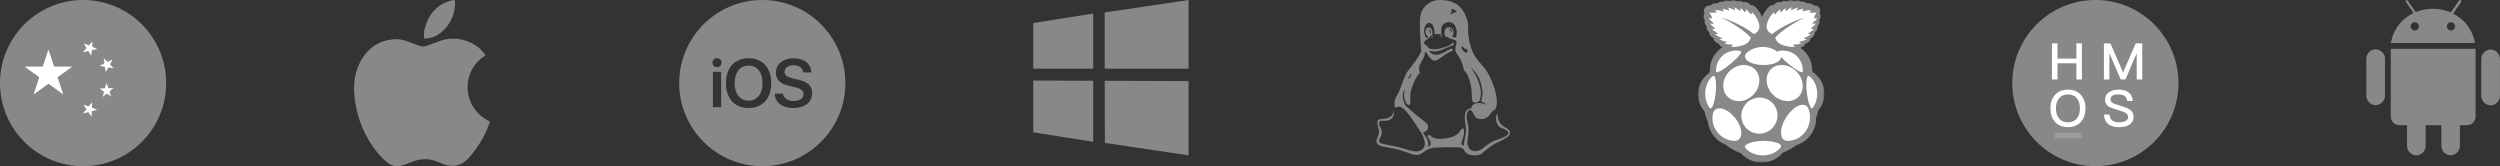 <?xml version="1.0" encoding="UTF-8"?>
<svg width="692px" height="46px" viewBox="0 0 692 46" version="1.1" xmlns="http://www.w3.org/2000/svg" xmlns:xlink="http://www.w3.org/1999/xlink">
    <rect x="0" y="0" width="692" height="46" fill="#333333" stroke="none"/>
    <title>图标</title>
    <defs>
        <polygon id="path-1" points="0 0 3.833 0 3.833 3.833 0 3.833"></polygon>
        <polygon id="path-3" points="0 0 35 0 35 45 0 45"></polygon>
    </defs>
    <g id="网站首页" stroke="none" stroke-width="1" fill="none" fill-rule="evenodd">
        <g id="装机优选网页版" transform="translate(-537, -386)">
            <g id="主图" transform="translate(530, 386)">
                <g id="图标" transform="translate(7, 0)">
                    <g id="编组-5" transform="translate(557, 0)">
                        <g id="国产操作系统" fill="#888888">
                            <circle id="椭圆形" cx="23" cy="23" r="23"></circle>
                        </g>
                        <g id="编组-6" transform="translate(10.56, 12.004)">
                            <line x1="1.94" y1="25.496" x2="7.94" y2="25.496" id="直线" stroke="#9C9C9C" stroke-width="1.5" stroke-linecap="square"></line>
                            <g id="H-M-O-S" fill="#FFFFFF" fill-rule="nonzero">
                                <polygon id="路径" points="0.42 0 0.42 9.996 1.946 9.996 1.946 5.516 7.182 5.516 7.182 9.996 8.708 9.996 8.708 0 7.182 0 7.182 4.214 1.946 4.214 1.946 0"></polygon>
                                <polygon id="路径" points="14.797 0 14.797 9.996 16.323 9.996 16.323 2.856 16.379 2.856 19.445 9.996 20.761 9.996 23.827 2.856 23.883 2.856 23.883 9.996 25.409 9.996 25.409 0 23.603 0 20.131 8.008 20.089 8.008 16.603 0"></polygon>
                                <path d="M4.844,12.804 C3.318,12.804 2.114,13.294 1.246,14.302 C0.406,15.254 0,16.486 0,18.012 C0,19.524 0.406,20.756 1.246,21.708 C2.114,22.688 3.318,23.192 4.844,23.192 C6.356,23.192 7.56,22.702 8.442,21.722 C9.282,20.77 9.702,19.538 9.702,18.012 C9.702,16.472 9.282,15.226 8.442,14.288 C7.56,13.294 6.356,12.804 4.844,12.804 Z M4.844,14.148 C5.908,14.148 6.734,14.484 7.308,15.184 C7.868,15.87 8.162,16.808 8.162,18.012 C8.162,19.202 7.868,20.14 7.308,20.812 C6.734,21.498 5.908,21.848 4.844,21.848 C3.78,21.848 2.954,21.484 2.366,20.784 C1.806,20.098 1.526,19.174 1.526,18.012 C1.526,16.836 1.806,15.912 2.366,15.226 C2.954,14.498 3.78,14.148 4.844,14.148 Z" id="形状"></path>
                                <path d="M18.871,12.804 C17.807,12.804 16.925,13.042 16.225,13.518 C15.483,14.022 15.119,14.708 15.119,15.59 C15.119,16.458 15.497,17.13 16.267,17.592 C16.575,17.76 17.331,18.026 18.563,18.418 C19.669,18.754 20.327,18.978 20.551,19.09 C21.181,19.412 21.503,19.846 21.503,20.406 C21.503,20.854 21.279,21.204 20.831,21.456 C20.383,21.708 19.781,21.848 19.025,21.848 C18.185,21.848 17.569,21.694 17.163,21.386 C16.715,21.05 16.435,20.476 16.323,19.692 L14.811,19.692 C14.895,20.952 15.343,21.876 16.169,22.464 C16.855,22.94 17.807,23.192 19.025,23.192 C20.285,23.192 21.265,22.94 21.965,22.436 C22.665,21.918 23.015,21.218 23.015,20.322 C23.015,19.398 22.581,18.684 21.727,18.166 C21.335,17.928 20.453,17.606 19.109,17.186 C18.171,16.906 17.597,16.696 17.373,16.57 C16.869,16.304 16.631,15.954 16.631,15.506 C16.631,15.002 16.841,14.638 17.275,14.414 C17.625,14.218 18.129,14.12 18.787,14.12 C19.543,14.12 20.103,14.26 20.495,14.554 C20.887,14.834 21.139,15.31 21.279,15.954 L22.791,15.954 C22.693,14.862 22.301,14.064 21.601,13.546 C20.943,13.042 20.033,12.804 18.871,12.804 Z" id="路径"></path>
                            </g>
                        </g>
                    </g>
                    <path d="M679.013,3.79 L681.26,0.517 C681.289,0.443 681.289,0.362 681.26,0.289 C681.236,0.212 681.192,0.143 681.132,0.09 C681.076,0.032 680.999,0 680.919,0 C680.839,0 680.762,0.032 680.705,0.09 L678.387,3.449 C675.292,2.117 671.793,2.082 668.672,3.349 L666.453,0.175 C666.357,0.036 666.168,-0.002 666.026,0.09 C665.959,0.136 665.913,0.207 665.899,0.288 C665.886,0.369 665.906,0.451 665.955,0.517 L668.089,3.619 C664.739,5.15 662.382,8.262 661.816,11.902 L685.058,11.902 C684.495,8.37 682.236,5.338 679.013,3.79 L679.013,3.79 Z M668.501,8.458 C668.072,8.477 667.668,8.258 667.449,7.889 C667.219,7.524 667.219,7.059 667.449,6.693 C667.667,6.325 668.074,6.111 668.501,6.138 C669.092,6.204 669.539,6.704 669.539,7.298 C669.539,7.893 669.092,8.393 668.501,8.458 L668.501,8.458 Z M678.529,8.458 C678.1,8.477 677.696,8.258 677.477,7.889 C677.254,7.523 677.252,7.063 677.473,6.695 C677.694,6.327 678.101,6.113 678.529,6.138 C679.12,6.204 679.567,6.704 679.567,7.298 C679.567,7.893 679.12,8.393 678.529,8.458 L678.529,8.458 Z M661.773,32.283 C661.773,33.588 662.83,34.646 664.134,34.646 L666.268,34.646 L666.268,40.025 C666.116,41.479 667.14,42.794 668.587,43 L669.099,43 C670.545,42.794 671.57,41.479 671.417,40.025 L671.417,34.646 L675.77,34.646 L675.77,40.025 C675.617,41.472 676.635,42.779 678.074,42.986 L678.6,42.986 C680.039,42.779 681.057,41.472 680.905,40.025 L680.905,34.66 L682.868,34.66 C684.174,34.652 685.229,33.59 685.229,32.283 L685.229,13.511 L661.773,13.511 L661.773,32.283 Z M657.847,13.653 L657.335,13.653 C655.959,13.816 654.941,15.014 655.003,16.4 L655.003,26.362 C654.947,27.733 655.947,28.919 657.307,29.095 L657.847,29.095 C659.292,28.896 660.318,27.586 660.166,26.135 L660.166,16.613 C660.318,15.162 659.292,13.852 657.847,13.653 Z M689.667,13.71 L689.14,13.71 C687.696,13.909 686.67,15.219 686.822,16.67 L686.822,26.192 C686.67,27.643 687.696,28.953 689.14,29.152 L689.652,29.152 C691.103,28.96 692.136,27.648 691.985,26.192 L691.985,16.67 C692.137,15.219 691.111,13.909 689.667,13.71 L689.667,13.71 Z" id="形状结合" fill="#888888"></path>
                    <g id="iOS系统" transform="translate(188, 0)" fill="#888888">
                        <path d="M23,0 C35.703,0 46,10.297 46,23 C46,35.703 35.703,46 23,46 C10.297,46 0,35.703 0,23 C0,10.297 10.297,0 23,0 Z M19.216,16.123 C15.352,16.123 12.938,18.779 12.938,23 C12.938,27.256 15.352,29.9 19.216,29.9 C23.058,29.9 25.484,27.256 25.484,23 C25.484,18.779 23.058,16.123 19.216,16.123 Z M31.683,16.123 C28.808,16.123 26.761,17.724 26.761,20.101 C26.761,21.991 27.922,23.174 30.36,23.742 L32.074,24.16 C33.741,24.542 34.419,25.099 34.419,26.062 C34.419,27.175 33.304,27.963 31.717,27.963 C30.096,27.963 28.877,27.163 28.75,25.934 L26.45,25.934 C26.542,28.392 28.543,29.9 31.579,29.9 C34.788,29.9 36.8,28.311 36.8,25.783 C36.8,23.8 35.65,22.675 32.982,22.061 L31.453,21.713 C29.831,21.318 29.164,20.797 29.164,19.915 C29.164,18.802 30.176,18.06 31.671,18.06 C33.178,18.06 34.212,18.814 34.328,20.054 L36.581,20.054 C36.524,17.712 34.603,16.123 31.683,16.123 Z M11.615,19.881 L9.328,19.881 L9.328,29.68 L11.615,29.68 L11.615,19.881 Z M19.216,18.153 C21.562,18.153 23.069,20.043 23.069,23 C23.069,25.98 21.562,27.871 19.216,27.871 C16.848,27.871 15.352,25.98 15.352,23 C15.352,20.043 16.848,18.153 19.216,18.153 Z M10.465,16.1 C9.759,16.1 9.2,16.657 9.2,17.352 C9.2,17.689 9.334,18.011 9.572,18.246 C9.81,18.482 10.132,18.611 10.465,18.605 C11.178,18.605 11.742,18.048 11.742,17.352 C11.742,16.657 11.178,16.1 10.465,16.1 Z" id="形状结合"></path>
                    </g>
                    <path d="M305.83,39.558 L305.779,22.348 L329,22.451 L329,43 L305.83,39.558 Z M305.779,3.442 L329,0 L329,19.008 L305.779,19.008 L305.779,3.443 L305.779,3.442 Z M286,22.296 L302.595,22.348 L302.595,39.25 L286,36.63 L286,22.296 Z M286,19.008 L286,6.37 L302.595,3.751 L302.595,19.008 L286,19.008 Z" id="形状" fill="#888888" fill-rule="nonzero"></path>
                    <path d="M134.386,15.294 C127.267,19.805 127.941,30.108 135.636,33.634 C135.383,34.309 135.147,34.996 134.87,35.666 C133.722,38.441 132.109,40.932 130.188,43.219 C129.119,44.491 127.87,45.529 126.168,45.825 C124.866,46.051 123.628,45.797 122.412,45.313 C121.418,44.917 120.424,44.474 119.387,44.243 C117.604,43.846 115.853,44.108 114.148,44.789 C113.077,45.217 111.98,45.609 110.862,45.882 C109.501,46.214 108.205,45.829 107.159,44.948 C106.145,44.094 105.185,43.139 104.356,42.102 C101.052,37.966 99.034,33.239 98.271,27.989 C97.751,24.409 97.885,20.863 99.512,17.559 C101.608,13.3 105.004,10.931 109.811,10.843 C111.093,10.82 112.292,11.264 113.478,11.712 C114.32,12.03 115.158,12.357 116.007,12.654 C116.749,12.914 117.503,12.915 118.247,12.641 C119.465,12.192 120.677,11.727 121.899,11.293 C126.193,9.765 131.402,11.262 134.063,14.835 C134.174,14.985 134.278,15.14 134.386,15.294 Z M117.427,10.698 C117.275,9.527 117.37,8.483 117.669,7.474 C118.845,3.506 121.307,1.04 125.05,0.111 C125.941,-0.11 125.959,-0.074 125.958,0.907 C125.954,5.287 122.966,9.518 119.18,10.467 C118.619,10.608 118.031,10.622 117.427,10.698 Z" id="形状结合" fill="#888888"></path>
                    <g id="国产操作系统">
                        <circle id="椭圆形" fill="#888888" cx="23" cy="23" r="23"></circle>
                        <g id="编组" transform="translate(6.9, 11.5)">
                            <path d="M10.518,14.567 C10.269,14.391 10.019,14.217 9.772,14.039 C8.779,13.324 7.787,12.608 6.794,11.892 C6.512,11.689 6.509,11.69 6.231,11.89 C5.081,12.718 3.931,13.545 2.78,14.371 C2.689,14.436 2.592,14.491 2.497,14.551 C2.483,14.542 2.468,14.533 2.454,14.524 C2.512,14.34 2.568,14.155 2.628,13.971 C2.992,12.864 3.356,11.758 3.72,10.652 C3.788,10.448 3.855,10.244 3.925,10.041 C3.966,9.922 3.931,9.839 3.828,9.765 C2.92,9.117 2.015,8.466 1.109,7.816 C0.79,7.587 0.47,7.36 0.152,7.131 C0.098,7.092 0.05,7.047 0,7.004 C0.003,6.988 0.007,6.973 0.01,6.957 C0.154,6.95 0.297,6.938 0.441,6.938 C1.848,6.937 3.254,6.937 4.661,6.937 C4.943,6.937 4.942,6.937 5.027,6.678 C5.485,5.287 5.943,3.896 6.402,2.505 C6.425,2.435 6.462,2.368 6.493,2.3 C6.508,2.301 6.523,2.302 6.538,2.302 C6.618,2.535 6.701,2.767 6.778,3 C7.025,3.746 7.269,4.493 7.513,5.24 C7.67,5.718 7.826,6.197 7.978,6.677 C8.061,6.938 8.058,6.938 8.312,6.938 C9.713,6.937 11.114,6.937 12.516,6.936 C12.684,6.936 12.852,6.936 13.02,6.936 C13.024,6.955 13.029,6.973 13.033,6.991 C12.923,7.076 12.816,7.165 12.703,7.246 C11.538,8.083 10.374,8.92 9.206,9.752 C9.083,9.839 9.049,9.921 9.097,10.064 C9.469,11.18 9.835,12.298 10.202,13.416 C10.323,13.785 10.441,14.156 10.561,14.526 C10.547,14.539 10.532,14.553 10.518,14.567" id="Fill-1" fill="#FFFFFF"></path>
                            <path d="M16.1,2.874 C16.238,2.721 16.376,2.568 16.513,2.414 C16.656,2.255 16.796,2.094 16.939,1.935 C17.036,1.828 17.028,1.732 16.948,1.609 C16.727,1.267 16.521,0.916 16.31,0.568 C16.319,0.554 16.329,0.54 16.338,0.527 C16.507,0.593 16.678,0.657 16.846,0.726 C17.08,0.822 17.314,0.92 17.547,1.02 C17.665,1.071 17.747,1.039 17.829,0.944 C18.08,0.653 18.339,0.369 18.596,0.083 C18.615,0.061 18.643,0.047 18.709,0 C18.694,0.22 18.685,0.401 18.669,0.581 C18.648,0.834 18.612,1.086 18.606,1.339 C18.604,1.399 18.683,1.49 18.747,1.518 C19.081,1.666 19.424,1.797 19.762,1.938 C19.822,1.962 19.876,2.001 19.933,2.032 C19.93,2.046 19.927,2.059 19.923,2.073 C19.721,2.121 19.52,2.172 19.317,2.217 C19.091,2.268 18.864,2.318 18.635,2.361 C18.524,2.382 18.506,2.453 18.498,2.544 C18.459,2.944 18.417,3.343 18.375,3.742 C18.373,3.767 18.365,3.792 18.323,3.833 C18.217,3.667 18.111,3.502 18.007,3.335 C17.884,3.137 17.76,2.938 17.642,2.736 C17.585,2.638 17.515,2.614 17.401,2.641 C17.007,2.737 16.611,2.822 16.216,2.91 C16.187,2.917 16.155,2.911 16.124,2.911 C16.116,2.899 16.108,2.886 16.1,2.874" id="Fill-3" fill="#FFFFFF"></path>
                            <path d="M20.7,6.715 C20.775,6.671 20.821,6.639 20.87,6.616 C21.186,6.464 21.5,6.305 21.821,6.165 C21.983,6.095 22.009,5.99 21.984,5.838 C21.927,5.486 21.878,5.133 21.827,4.779 C21.82,4.736 21.819,4.692 21.812,4.6 C21.89,4.669 21.935,4.703 21.973,4.742 C22.214,4.987 22.455,5.232 22.694,5.48 C22.855,5.648 22.879,5.655 23.092,5.55 C23.383,5.407 23.673,5.262 23.964,5.119 C24.028,5.087 24.096,5.062 24.192,5.061 C24.168,5.122 24.149,5.185 24.118,5.243 C23.952,5.56 23.788,5.878 23.612,6.19 C23.557,6.286 23.563,6.353 23.636,6.427 C23.862,6.657 24.087,6.888 24.312,7.119 C24.387,7.197 24.459,7.277 24.533,7.355 C24.526,7.368 24.518,7.38 24.511,7.392 C24.256,7.351 24.001,7.311 23.747,7.269 C23.594,7.244 23.439,7.229 23.291,7.186 C23.125,7.138 23.048,7.209 22.979,7.343 C22.807,7.674 22.626,8.001 22.448,8.329 C22.434,8.355 22.415,8.379 22.378,8.433 C22.354,8.357 22.332,8.311 22.326,8.263 C22.276,7.92 22.228,7.577 22.184,7.234 C22.154,7.003 22.143,6.992 21.905,6.952 C21.547,6.892 21.191,6.828 20.834,6.764 C20.8,6.758 20.769,6.74 20.7,6.715" id="Fill-5" fill="#FFFFFF"></path>
                            <path d="M18.616,16.881 C18.601,17.181 18.588,17.482 18.572,17.783 C18.537,18.438 18.465,18.269 19.026,18.487 C19.326,18.604 19.629,18.716 19.93,18.831 L19.933,18.874 C19.856,18.898 19.779,18.926 19.7,18.947 C19.361,19.038 19.021,19.13 18.681,19.216 C18.553,19.249 18.49,19.315 18.488,19.451 C18.484,19.744 18.47,20.037 18.456,20.329 C18.45,20.448 18.433,20.567 18.421,20.686 L18.369,20.7 C18.26,20.54 18.15,20.381 18.042,20.22 C17.919,20.039 17.791,19.86 17.678,19.673 C17.608,19.557 17.531,19.523 17.397,19.563 C17.004,19.679 16.607,19.785 16.211,19.894 C16.188,19.9 16.162,19.893 16.1,19.889 C16.258,19.687 16.397,19.507 16.539,19.33 C16.666,19.171 16.794,19.012 16.926,18.858 C17.01,18.761 17.006,18.676 16.934,18.571 C16.719,18.258 16.513,17.939 16.305,17.622 C16.285,17.592 16.274,17.557 16.239,17.479 C16.384,17.523 16.494,17.55 16.6,17.588 C16.895,17.694 17.192,17.796 17.481,17.916 C17.608,17.969 17.678,17.938 17.756,17.84 C17.993,17.542 18.237,17.25 18.479,16.956 C18.505,16.924 18.536,16.896 18.565,16.867 C18.582,16.871 18.599,16.876 18.616,16.881" id="Fill-7" fill="#FFFFFF"></path>
                            <g transform="translate(20.7, 11.5)">
                                <mask id="mask-2" fill="white">
                                    <use xlink:href="#path-1"></use>
                                </mask>
                                <g id="Clip-10"></g>
                                <path d="M0.812,3.805 C0.92,3.4 1.02,2.992 1.139,2.591 C1.187,2.43 1.154,2.339 1.021,2.251 C0.708,2.041 0.404,1.818 0.095,1.601 C0.066,1.58 0.032,1.566 0,1.548 C0.01,1.531 0.019,1.513 0.029,1.496 C0.167,1.486 0.305,1.473 0.443,1.469 C0.721,1.46 0.999,1.453 1.277,1.452 C1.408,1.451 1.472,1.395 1.506,1.259 C1.598,0.888 1.704,0.52 1.806,0.152 C1.818,0.108 1.843,0.068 1.875,0 C1.911,0.061 1.938,0.093 1.951,0.131 C2.082,0.501 2.215,0.87 2.337,1.243 C2.374,1.357 2.429,1.402 2.541,1.397 C2.918,1.381 3.295,1.369 3.672,1.357 C3.722,1.355 3.771,1.356 3.821,1.356 C3.825,1.37 3.829,1.384 3.833,1.399 C3.669,1.537 3.505,1.677 3.339,1.815 C3.191,1.938 3.042,2.059 2.892,2.178 C2.719,2.315 2.715,2.342 2.79,2.549 C2.923,2.917 3.049,3.289 3.178,3.66 C3.185,3.679 3.184,3.701 3.192,3.749 C3.14,3.726 3.102,3.716 3.071,3.695 C2.748,3.471 2.422,3.251 2.106,3.017 C2.002,2.94 1.935,2.948 1.843,3.025 C1.546,3.276 1.244,3.522 0.943,3.768 C0.912,3.794 0.876,3.812 0.842,3.833 C0.832,3.824 0.822,3.815 0.812,3.805" id="Fill-9" fill="#FFFFFF" mask="url(#mask-2)"></path>
                            </g>
                        </g>
                    </g>
                    <g id="编组" transform="translate(470, 0)">
                        <g>
                            <mask id="mask-4" fill="white">
                                <use xlink:href="#path-3"></use>
                            </mask>
                            <g id="Clip-2"></g>
                            <path d="M34.992,25.559 L34.946,25.073 C34.944,25.05 34.941,25.027 34.938,25.003 L34.906,24.772 C34.9,24.729 34.893,24.687 34.885,24.647 L34.785,24.171 C34.771,24.108 34.754,24.044 34.734,23.98 L34.582,23.522 C34.571,23.494 34.562,23.467 34.552,23.44 L34.466,23.221 C34.454,23.187 34.439,23.154 34.424,23.12 L34.223,22.685 C34.197,22.628 34.165,22.571 34.133,22.515 L33.885,22.103 C33.864,22.069 33.842,22.036 33.821,22.003 L33.69,21.819 C33.678,21.799 33.663,21.78 33.649,21.761 L33.362,21.383 C33.324,21.334 33.284,21.287 33.242,21.243 L32.915,20.895 C32.873,20.852 32.829,20.81 32.783,20.77 L32.415,20.453 L32.266,20.326 C32.222,20.289 32.178,20.255 32.132,20.222 L31.853,20.028 C31.775,19.872 31.691,19.717 31.607,19.565 L31.607,19.55 C31.61,19.513 31.61,19.476 31.61,19.439 L31.603,19.138 C31.603,19.107 31.601,19.074 31.599,19.044 L31.564,18.556 C31.559,18.488 31.55,18.418 31.537,18.351 L31.445,17.877 C31.444,17.87 31.376,17.546 31.376,17.546 C31.364,17.487 31.349,17.429 31.33,17.371 L31.183,16.913 C31.168,16.868 31.153,16.822 31.134,16.779 L31.015,16.49 C31.007,16.47 30.998,16.451 30.989,16.431 L30.792,15.999 C30.763,15.936 30.731,15.876 30.695,15.817 L30.449,15.411 C30.438,15.395 30.427,15.377 30.417,15.362 L30.25,15.109 C30.225,15.069 30.197,15.029 30.165,14.992 L29.877,14.622 C29.838,14.571 29.794,14.52 29.749,14.474 L29.218,13.935 C29.174,13.889 29.125,13.847 29.076,13.806 L28.717,13.514 C28.672,13.476 28.624,13.44 28.576,13.409 L28.35,13.26 C28.35,13.26 28.327,13.246 28.294,13.223 C28.502,13.163 28.695,13.095 28.873,13.017 C29.254,12.851 29.543,12.533 29.674,12.145 C30.098,11.972 30.416,11.792 30.645,11.599 C30.931,11.358 31.112,11.021 31.157,10.656 C31.437,10.466 31.685,10.268 31.895,10.071 C32.209,9.773 32.373,9.36 32.355,8.936 C32.484,8.815 32.604,8.692 32.714,8.571 C33.032,8.216 33.156,7.739 33.059,7.283 C33.186,7.133 33.299,6.987 33.394,6.85 C33.653,6.474 33.72,6.002 33.585,5.572 C33.694,5.404 33.781,5.233 33.846,5.067 C34.026,4.598 33.953,4.078 33.666,3.68 C33.891,3.26 33.9,2.752 33.675,2.317 C33.422,1.825 32.922,1.519 32.371,1.519 C32.319,1.519 32.266,1.522 32.217,1.529 C32.15,1.535 32.086,1.541 32.023,1.546 C31.829,1.277 31.547,1.08 31.225,0.991 C30.913,0.904 30.573,0.86 30.214,0.86 C30.131,0.86 30.047,0.862 29.962,0.867 C29.717,0.627 29.392,0.479 29.046,0.452 C28.978,0.447 28.906,0.444 28.834,0.444 C28.724,0.444 28.607,0.451 28.483,0.463 C28.214,0.213 27.86,0.072 27.487,0.072 C27.413,0.072 27.339,0.078 27.266,0.089 C27.016,0.127 26.767,0.18 26.522,0.248 C26.282,0.086 25.998,-0 25.705,-0 C25.578,-0 25.448,0.017 25.324,0.05 C25.071,0.119 24.81,0.22 24.548,0.351 C24.369,0.275 24.174,0.236 23.979,0.236 C23.801,0.236 23.626,0.267 23.458,0.332 C23.267,0.403 23.073,0.504 22.878,0.629 C22.732,0.582 22.578,0.557 22.424,0.557 C22.141,0.557 21.865,0.638 21.627,0.791 C21.403,0.937 21.152,1.146 20.882,1.416 C20.833,1.412 20.785,1.408 20.738,1.408 C20.384,1.408 20.042,1.536 19.775,1.769 C18.706,2.698 18.084,3.853 17.744,4.699 C17.403,3.853 16.782,2.698 15.713,1.769 C15.444,1.536 15.103,1.408 14.75,1.408 C14.702,1.408 14.654,1.412 14.605,1.416 C14.335,1.146 14.085,0.937 13.859,0.791 C13.623,0.638 13.347,0.557 13.063,0.557 C12.91,0.557 12.756,0.582 12.61,0.629 C12.415,0.504 12.22,0.403 12.028,0.332 C11.862,0.267 11.687,0.236 11.509,0.236 C11.313,0.236 11.119,0.275 10.94,0.351 C10.678,0.22 10.418,0.119 10.164,0.05 C10.038,0.017 9.91,-0 9.781,-0 C9.49,-0 9.205,0.086 8.965,0.248 C8.72,0.18 8.472,0.127 8.222,0.089 C8.148,0.078 8.075,0.072 8.001,0.072 C7.627,0.072 7.274,0.213 7.003,0.463 C6.881,0.451 6.763,0.444 6.654,0.444 C6.581,0.444 6.51,0.447 6.44,0.452 C6.096,0.479 5.771,0.627 5.526,0.867 C5.441,0.862 5.357,0.86 5.274,0.86 C4.915,0.86 4.575,0.904 4.263,0.991 C3.94,1.08 3.659,1.277 3.465,1.546 C3.401,1.541 3.337,1.535 3.272,1.529 C3.22,1.522 3.169,1.519 3.117,1.519 C2.565,1.519 2.065,1.825 1.813,2.317 C1.588,2.752 1.597,3.26 1.821,3.68 C1.534,4.078 1.461,4.598 1.642,5.067 C1.705,5.233 1.793,5.404 1.903,5.572 C1.767,6.002 1.835,6.474 2.093,6.85 C2.189,6.987 2.301,7.133 2.429,7.283 C2.331,7.739 2.456,8.216 2.774,8.571 C2.882,8.692 3.003,8.815 3.133,8.936 C3.114,9.36 3.279,9.773 3.593,10.071 C3.802,10.268 4.051,10.466 4.331,10.656 C4.376,11.021 4.556,11.358 4.842,11.599 C5.072,11.792 5.39,11.972 5.813,12.145 C5.945,12.533 6.234,12.851 6.615,13.017 C6.673,13.043 6.734,13.067 6.795,13.09 L6.732,13.129 C6.695,13.15 6.658,13.173 6.623,13.198 L6.289,13.43 C6.253,13.455 6.219,13.482 6.187,13.508 L5.872,13.765 C5.839,13.792 5.807,13.821 5.775,13.849 L5.481,14.127 C5.45,14.156 5.42,14.188 5.39,14.219 L5.121,14.516 C5.091,14.548 5.063,14.583 5.036,14.615 L4.955,14.718 L4.693,15.055 C4.665,15.092 4.638,15.13 4.612,15.169 L4.381,15.521 C4.354,15.561 4.329,15.603 4.306,15.644 L4.107,16.009 C4.082,16.054 4.06,16.099 4.04,16.145 L3.876,16.519 C3.865,16.542 3.855,16.567 3.846,16.592 L3.757,16.82 C3.748,16.844 3.739,16.868 3.731,16.892 L3.594,17.296 C3.577,17.349 3.563,17.402 3.55,17.455 L3.455,17.863 C3.445,17.906 3.437,17.948 3.43,17.991 L3.385,18.278 C3.382,18.293 3.381,18.307 3.379,18.321 L3.322,18.749 C3.314,18.809 3.309,18.871 3.307,18.93 L3.296,19.353 C3.295,19.385 3.295,19.417 3.296,19.451 L3.303,19.726 C3.208,19.906 3.116,20.086 3.027,20.269 L2.892,20.364 C2.856,20.388 2.82,20.414 2.788,20.443 L2.462,20.709 C2.427,20.736 2.394,20.766 2.362,20.796 L2.058,21.087 C2.026,21.117 1.995,21.149 1.966,21.182 L1.684,21.495 C1.654,21.528 1.625,21.563 1.598,21.597 L1.344,21.928 C1.315,21.965 1.289,22.003 1.265,22.04 L1.038,22.387 C1.012,22.426 0.989,22.467 0.967,22.506 L0.771,22.868 C0.747,22.909 0.726,22.954 0.707,22.997 L0.544,23.367 C0.525,23.412 0.507,23.456 0.491,23.501 L0.435,23.664 L0.297,24.066 C0.28,24.114 0.266,24.164 0.253,24.213 L0.152,24.622 C0.14,24.673 0.129,24.727 0.12,24.779 L0.059,25.186 C0.053,25.23 0.048,25.275 0.045,25.319 L0.028,25.555 C0.027,25.567 0.025,25.578 0.025,25.592 L0.002,26.017 C-0,26.075 -0.002,26.135 0.002,26.195 L0.021,26.612 C0.024,26.663 0.029,26.717 0.036,26.768 L0.074,27.041 C0.075,27.048 0.143,27.492 0.143,27.492 C0.152,27.555 0.166,27.618 0.183,27.681 L0.293,28.09 C0.303,28.125 0.313,28.159 0.324,28.193 L0.42,28.478 C0.43,28.508 0.441,28.536 0.452,28.565 L0.611,28.966 C0.636,29.03 0.666,29.092 0.698,29.152 L0.901,29.527 C0.902,29.53 1.06,29.82 1.06,29.82 C1.093,29.877 1.128,29.934 1.166,29.987 L1.417,30.343 C1.436,30.371 1.457,30.397 1.478,30.425 L1.678,30.675 C1.7,30.703 1.724,30.73 1.748,30.756 L1.778,30.79 C2.003,31.828 2.331,32.837 2.755,33.805 C2.759,33.825 2.762,33.847 2.765,33.868 L2.851,34.374 C2.861,34.434 2.874,34.491 2.89,34.55 L3.026,35.039 C3.033,35.063 3.039,35.087 3.046,35.109 L3.13,35.365 C3.141,35.4 3.154,35.438 3.168,35.472 L3.358,35.953 C3.382,36.014 3.409,36.071 3.438,36.127 L3.679,36.584 C3.692,36.607 3.704,36.631 3.719,36.655 L3.865,36.902 C3.884,36.935 3.904,36.967 3.926,36.997 L4.22,37.431 C4.259,37.485 4.299,37.539 4.341,37.588 L4.684,37.985 C4.696,37.999 4.709,38.013 4.721,38.026 L4.921,38.245 C4.953,38.279 4.988,38.312 5.023,38.344 L5.41,38.703 C5.46,38.749 5.512,38.792 5.567,38.83 L5.996,39.145 C6.002,39.149 6.253,39.326 6.253,39.326 C6.3,39.359 6.351,39.392 6.402,39.421 L6.868,39.684 C6.924,39.717 6.983,39.745 7.043,39.772 L7.307,39.885 L7.543,39.984 C8.887,41.046 10.377,41.879 11.963,42.459 L12.196,42.719 C12.238,42.763 12.281,42.806 12.327,42.848 L12.738,43.217 C12.778,43.252 12.819,43.285 12.859,43.317 C12.859,43.317 13.041,43.452 13.048,43.458 L13.497,43.781 C13.548,43.817 13.6,43.851 13.655,43.883 L14.137,44.156 C14.192,44.187 14.248,44.217 14.305,44.241 L14.819,44.463 C14.856,44.48 14.893,44.495 14.931,44.509 L15.11,44.57 C15.13,44.579 15.151,44.586 15.172,44.592 L15.703,44.759 C15.762,44.776 15.822,44.793 15.883,44.804 L16.433,44.914 C16.493,44.928 16.553,44.935 16.615,44.941 L17.179,44.993 C17.232,44.997 17.286,45 17.34,45 C17.345,45 17.517,44.997 17.517,44.997 L18.074,44.991 C18.135,44.99 18.196,44.987 18.255,44.98 L18.814,44.914 C18.874,44.908 18.933,44.897 18.991,44.884 L19.544,44.761 C19.601,44.748 19.658,44.733 19.715,44.714 L20.257,44.535 C20.312,44.517 20.367,44.495 20.42,44.471 L20.946,44.236 C20.999,44.214 21.051,44.187 21.1,44.157 L21.604,43.87 C21.643,43.849 21.681,43.824 21.718,43.799 C21.718,43.799 21.784,43.755 21.793,43.748 L22.251,43.423 C22.296,43.39 22.341,43.355 22.384,43.318 L22.809,42.949 C22.856,42.909 22.901,42.865 22.944,42.818 C22.944,42.818 23.343,42.39 23.347,42.385 C23.367,42.364 23.386,42.342 23.403,42.32 C24.754,41.787 26.029,41.071 27.2,40.183 L27.685,40.02 C27.738,40.001 27.792,39.98 27.844,39.957 L28.39,39.712 C28.442,39.688 28.494,39.664 28.543,39.635 L29.064,39.338 C29.113,39.31 29.163,39.277 29.208,39.244 L29.695,38.9 C29.742,38.866 29.788,38.83 29.832,38.792 L30.28,38.4 C30.323,38.363 30.365,38.322 30.405,38.279 L30.811,37.849 C30.85,37.806 30.888,37.762 30.925,37.715 L31.281,37.248 C31.319,37.202 31.353,37.152 31.383,37.103 L31.689,36.605 C31.72,36.556 31.75,36.502 31.776,36.45 L32.028,35.926 C32.044,35.895 32.058,35.861 32.072,35.827 L32.128,35.692 C32.135,35.671 32.144,35.65 32.153,35.626 L32.353,35.073 C32.373,35.016 32.392,34.957 32.406,34.899 L32.547,34.332 C32.562,34.274 32.572,34.213 32.581,34.152 L32.661,33.579 C32.67,33.517 32.675,33.455 32.677,33.395 L32.695,32.823 C32.695,32.82 32.698,32.697 32.7,32.642 C32.938,31.96 33.129,31.261 33.273,30.548 C33.275,30.546 33.277,30.544 33.277,30.542 L33.371,30.425 L33.69,30.016 C33.726,29.969 33.76,29.919 33.791,29.868 L34.059,29.441 C34.091,29.39 34.121,29.336 34.148,29.281 L34.367,28.833 C34.39,28.785 34.412,28.736 34.43,28.688 L34.5,28.504 C34.503,28.497 34.681,28.006 34.681,28.006 C34.702,27.948 34.72,27.887 34.736,27.824 L34.854,27.343 C34.87,27.279 34.881,27.216 34.89,27.153 L34.953,26.667 C34.955,26.653 34.956,26.639 34.958,26.624 L34.981,26.401 C34.987,26.351 34.989,26.298 34.991,26.249 L35,25.756 C35.001,25.69 34.998,25.625 34.992,25.559" id="Fill-1" fill="#888888" mask="url(#mask-4)"></path>
                        </g>
                        <g transform="translate(3, 29)">
                            <line x1="0.5" y1="0.499" x2="0.499" y2="0.5" id="Fill-3" fill="#EE2E62"></line>
                            <line x1="0.5" y1="0.499" x2="0.499" y2="0.5" id="Stroke-5" stroke="#EE3042" stroke-width="0.1" stroke-linecap="round" stroke-linejoin="round"></line>
                        </g>
                        <polygon id="Fill-6" fill="#FFFFFF" points="4.164 29.111 4.333 28.643 4.352 28.567 4.43 28.196 4.465 28.106 4.536 27.853 4.577 27.686 4.621 27.52 4.694 27.147 4.737 26.894 4.784 26.455 4.799 26.389 4.828 26.242 4.876 25.846 4.883 25.802 4.92 25.562 4.941 25.324 4.971 24.923 4.975 24.874 4.975 24.712 4.982 24.592 4.993 24.351 5 24.163 5 24.157 4.995 23.998 4.991 23.864 4.989 23.828 4.991 23.756 4.991 23.663 4.992 23.581 4.991 23.506 4.991 23.435 4.989 23.37 4.986 23.308 4.983 23.247 4.979 23.188 4.975 23.128 4.97 23.069 4.969 23.066 4.967 23.005 4.965 22.939 4.961 22.867 4.956 22.789 4.95 22.701 4.941 22.601 4.931 22.484 4.923 22.419 4.916 22.382 4.914 22.355 4.895 22.199 4.867 22.004 4.857 21.934 4.819 21.804 4.806 21.76 4.763 21.562 4.757 21.549 4.658 21.339 4.634 21.293 4.578 21.241 4.56 21.209 4.532 21.139 4.516 21.104 4.391 21.001 4.377 21 4.221 21.012 4.184 21.03 4.076 21.094 3.954 21.189 3.685 21.441 3.43 21.718 3.191 22.022 2.971 22.348 2.771 22.693 2.592 23.056 2.439 23.433 2.31 23.821 2.267 23.985 2.159 24.405 2.08 24.83 2.032 25.256 2.017 25.504 2 25.949 2.016 26.387 2.045 26.672 2.097 27.114 2.183 27.541 2.259 27.84 2.383 28.26 2.543 28.653 2.663 28.944 2.861 29.316 3.017 29.577 3.184 29.821 3.221 29.871 3.272 29.906 3.374 29.991 3.404 30 3.538 29.977 3.578 29.948 3.73 29.852 3.793 29.783 3.869 29.657 3.932 29.565 3.97 29.492 4.019 29.347 4.146 29.147"></polygon>
                        <polygon id="Fill-8" fill="#FFFFFF" points="13.01 15.772 13.053 15.973 13.087 16.064 13.146 16.154 13.227 16.253 13.261 16.323 13.32 16.412 13.37 16.491 13.495 16.645 13.527 16.675 13.64 16.767 13.652 16.778 13.82 16.9 13.949 16.98 13.994 17.011 14.175 17.113 14.246 17.148 14.36 17.208 14.54 17.289 14.552 17.296 14.751 17.382 14.843 17.415 14.958 17.461 15.163 17.531 15.174 17.536 15.4 17.61 15.515 17.641 15.64 17.68 15.894 17.745 15.914 17.749 16.166 17.809 16.398 17.853 16.458 17.865 16.772 17.918 16.884 17.932 17.045 17.943 17.106 17.95 17.463 17.965 17.819 17.961 17.839 17.964 18.151 17.986 18.276 17.998 18.315 18 18.727 17.991 19.198 17.955 19.494 17.915 19.672 17.88 19.797 17.845 20.183 17.801 20.514 17.741 20.7 17.693 21.168 17.527 21.443 17.4 21.448 17.397 21.617 17.335 21.787 17.251 22.049 17.132 22.162 17.063 22.391 16.884 22.635 16.614 22.65 16.603 22.713 16.535 22.757 16.467 22.864 16.334 22.991 16.046 23 15.989 22.998 15.771 23 15.742 22.941 15.446 22.921 15.404 22.841 15.205 22.818 15.163 22.802 15.141 22.617 14.902 22.527 14.812 22.203 14.504 21.836 14.228 21.57 14.041 21.176 13.806 20.886 13.669 20.475 13.478 20.036 13.322 19.754 13.248 19.315 13.136 18.857 13.057 18.385 13.015 18.168 13.006 17.715 13 17.258 13.027 16.798 13.086 16.341 13.178 15.89 13.301 15.45 13.454 15.023 13.636 14.613 13.844 14.225 14.077 13.862 14.333 13.547 14.593 13.529 14.608 13.303 14.853 13.214 14.976 13.145 15.07 13.135 15.091 13.058 15.321 13.051 15.377 13.003 15.533 13 15.551 13.007 15.669"></polygon>
                        <g transform="translate(12, 14)">
                            <line x1="0.5" y1="0.501" x2="0.5" y2="0.498" id="Fill-10" fill="#EE2E62"></line>
                            <line x1="0.5" y1="0.501" x2="0.5" y2="0.498" id="Stroke-12" stroke="#EE3042" stroke-width="0.1" stroke-linecap="round" stroke-linejoin="round"></line>
                        </g>
                        <g transform="translate(5, 20)">
                            <line x1="0.502" y1="0.499" x2="0.497" y2="0.5" id="Fill-13" fill="#EE2E62"></line>
                            <line x1="0.502" y1="0.499" x2="0.497" y2="0.5" id="Stroke-15" stroke="#EE3042" stroke-width="0.1" stroke-linecap="round" stroke-linejoin="round"></line>
                        </g>
                        <polygon id="Fill-16" fill="#FFFFFF" points="5.034 19.942 5.041 19.952 5.151 19.978 5.169 19.987 5.339 20 5.405 19.988 5.607 19.905 5.697 19.859 5.916 19.788 6.101 19.709 6.252 19.623 6.534 19.443 6.609 19.386 6.639 19.362 6.797 19.274 6.93 19.207 7.07 19.129 7.229 19.025 7.507 18.831 7.626 18.741 7.661 18.718 7.753 18.649 7.976 18.474 8.169 18.318 8.212 18.283 8.338 18.186 8.354 18.174 8.371 18.16 8.495 18.066 8.638 17.954 8.732 17.877 8.769 17.85 8.892 17.755 9.009 17.662 9.12 17.568 9.209 17.49 9.227 17.476 9.336 17.388 9.441 17.297 9.546 17.204 9.651 17.106 9.66 17.097 9.762 17.007 9.88 16.901 9.999 16.786 10.109 16.677 10.125 16.663 10.177 16.614 10.194 16.601 10.272 16.53 10.429 16.385 10.589 16.229 10.6 16.22 10.795 16.046 10.811 16.03 10.998 15.828 11.12 15.688 11.211 15.595 11.23 15.574 11.388 15.359 11.466 15.241 11.548 15.16 11.6 15.097 11.782 14.853 11.798 14.835 11.799 14.834 11.9 14.605 11.916 14.542 11.987 14.403 12 14.354 11.971 14.257 11.924 14.207 11.911 14.201 11.904 14.198 11.878 14.175 11.818 14.162 11.607 14.116 11.334 14.057 10.927 14.01 10.51 14 10.277 14 9.878 14.027 9.476 14.087 9.074 14.182 8.934 14.226 8.567 14.343 8.205 14.49 7.852 14.665 7.512 14.867 7.187 15.094 6.881 15.343 6.595 15.613 6.333 15.9 6.258 15.996 6.002 16.325 5.776 16.669 5.581 17.025 5.422 17.388 5.336 17.611 5.203 18.003 5.111 18.401 5.066 18.681 5.011 19.098 5 19.51 5.008 19.787"></polygon>
                        <polygon id="Fill-18" fill="#FFFFFF" points="13.037 27.702 13.556 27.498 13.798 27.358 14.078 27.219 14.507 26.92 14.568 26.885 15.025 26.508 15.141 26.382 15.384 26.144 15.438 26.087 15.463 26.051 15.693 25.778 15.814 25.645 16.144 25.179 16.16 25.149 16.423 24.691 16.514 24.474 16.646 24.19 16.768 23.798 16.811 23.677 16.823 23.619 16.89 23.186 16.897 23.156 16.903 23.116 16.976 22.668 16.981 22.505 17 22.187 16.981 21.936 16.971 21.719 16.915 21.413 16.893 21.268 16.797 20.945 16.768 20.838 16.767 20.836 16.663 20.617 16.631 20.53 16.602 20.44 16.481 20.187 16.427 20.072 16.313 19.892 16.214 19.73 16.137 19.636 15.965 19.416 15.964 19.415 15.778 19.227 15.691 19.135 15.604 19.064 15.434 18.921 15.39 18.883 15.266 18.8 15.109 18.692 15.068 18.663 14.949 18.599 14.798 18.515 14.731 18.474 14.647 18.439 14.496 18.372 14.38 18.318 14.349 18.307 14.194 18.254 14.041 18.2 14.018 18.191 13.879 18.157 13.712 18.113 13.644 18.095 13.535 18.078 13.348 18.045 13.26 18.031 13.145 18.022 12.926 18.004 12.865 18 12.688 18.001 12.46 18.002 12.424 18.005 12.136 18.032 12.046 18.039 11.822 18.079 11.627 18.112 11.476 18.152 11.205 18.222 11.1 18.258 10.894 18.329 10.784 18.364 10.686 18.404 10.656 18.418 10.371 18.544 10.249 18.61 9.963 18.765 9.796 18.873 9.563 19.021 9.333 19.197 9.178 19.313 8.87 19.586 8.811 19.637 8.69 19.762 8.459 19.997 8.41 20.057 8.392 20.077 8.152 20.376 7.887 20.77 7.852 20.823 7.643 21.196 7.6 21.274 7.386 21.745 7.352 21.842 7.213 22.234 7.183 22.354 7.153 22.472 7.139 22.531 7.089 22.745 7.019 23.263 7.019 23.264 7 23.785 7.015 23.991 7.034 24.302 7.107 24.713 7.123 24.806 7.267 25.295 7.316 25.403 7.402 25.61 7.469 25.76 7.64 26.039 7.728 26.189 8.038 26.582 8.069 26.611 8.397 26.941 8.602 27.093 8.801 27.251 9.216 27.493 9.245 27.51 9.725 27.722 9.91 27.771 10.236 27.875 10.657 27.944 10.771 27.967 11.324 28 11.442 27.99 11.887 27.974 12.191 27.92 12.242 27.909 12.453 27.88 13.01 27.715"></polygon>
                        <polygon id="Fill-20" fill="#FFFFFF" points="22.034 18.121 21.763 18.21 21.595 18.277 21.381 18.358 21.338 18.381 21.275 18.409 20.88 18.611 20.679 18.73 20.551 18.833 20.431 18.941 20.285 19.062 20.089 19.245 20.065 19.274 19.901 19.499 19.888 19.521 19.761 19.692 19.703 19.782 19.638 19.866 19.533 20.025 19.532 20.028 19.51 20.075 19.449 20.191 19.374 20.345 19.313 20.496 19.265 20.629 19.26 20.642 19.208 20.784 19.164 20.927 19.128 21.073 19.103 21.199 19.097 21.22 19.065 21.373 19.041 21.534 19.024 21.703 19.017 21.812 19.01 21.885 19 22.029 19.001 22.084 19.017 22.294 19.027 22.355 19.035 22.517 19.035 22.533 19.05 22.822 19.077 23.112 19.085 23.151 19.144 23.367 19.174 23.504 19.289 23.926 19.314 24 19.485 24.35 19.633 24.614 19.714 24.768 19.733 24.824 19.738 24.835 20.077 25.419 20.168 25.555 20.525 25.96 20.795 26.226 20.89 26.3 21.072 26.487 21.438 26.814 21.722 27.011 22.235 27.302 22.413 27.38 22.432 27.39 23.051 27.687 23.212 27.741 23.941 27.898 23.984 27.909 24.017 27.912 24.275 27.923 24.758 27.996 24.952 28 25.486 27.949 25.937 27.839 26.044 27.821 26.155 27.791 26.425 27.676 26.764 27.557 27.13 27.355 27.301 27.243 27.317 27.229 27.762 26.87 28.151 26.436 28.242 26.29 28.387 26.087 28.466 25.964 28.703 25.449 28.793 25.15 28.871 24.906 28.97 24.347 28.992 23.887 29 23.76 28.962 23.174 28.962 23.167 28.951 23.109 28.837 22.558 28.771 22.344 28.605 21.823 28.376 21.326 28.224 21.062 27.938 20.597 27.608 20.177 27.596 20.161 27.394 19.941 27.011 19.551 26.804 19.383 26.485 19.133 26.344 19.035 26.012 18.817 25.83 18.712 25.345 18.475 25.176 18.393 25.132 18.376 24.557 18.194 24.394 18.139 24.377 18.135 23.677 18.014 23.548 18 22.959 18 22.916 18.002 22.807 18.004 22.331 18.064"></polygon>
                        <polygon id="Fill-22" fill="#FFFFFF" points="22.026 14.484 22.082 14.581 22.087 14.598 22.11 14.676 22.262 14.914 22.356 15.019 22.467 15.14 22.506 15.2 22.522 15.219 22.649 15.366 22.749 15.479 22.831 15.569 22.861 15.6 22.877 15.615 22.906 15.644 22.976 15.712 23.026 15.758 23.04 15.775 23.095 15.839 23.148 15.9 23.2 15.96 23.255 16.017 23.312 16.076 23.373 16.137 23.439 16.202 23.515 16.273 23.603 16.354 23.619 16.368 23.719 16.455 23.832 16.574 23.981 16.726 24.141 16.885 24.197 16.934 24.58 17.266 24.612 17.3 24.615 17.302 25.071 17.711 25.546 18.072 25.851 18.267 25.939 18.333 26.018 18.41 26.453 18.769 26.889 19.067 27.242 19.26 27.311 19.317 27.686 19.568 27.81 19.633 28.036 19.741 28.181 19.783 28.338 19.883 28.545 19.974 28.591 19.988 28.794 19.99 28.864 20 28.921 19.982 28.977 19.888 28.982 19.858 28.983 19.848 29 19.481 28.994 19.193 28.959 18.725 28.869 18.271 28.809 17.979 28.666 17.542 28.549 17.264 28.357 16.852 28.117 16.463 27.953 16.22 27.673 15.867 27.47 15.664 27.158 15.351 26.807 15.071 26.586 14.928 26.219 14.692 25.822 14.491 25.402 14.327 25.206 14.258 24.787 14.139 24.353 14.056 23.908 14.009 23.455 14 23.348 14 22.92 14.026 22.492 14.086 22.082 14.176 22.067 14.186 22.001 14.238 22 14.336 22.015 14.36"></polygon>
                        <polygon id="Fill-24" fill="#FFFFFF" points="32.964 25.243 32.939 25.005 32.861 24.517 32.741 24.043 32.674 23.819 32.517 23.37 32.322 22.947 32.221 22.757 31.995 22.368 31.738 22.012 31.452 21.69 31.335 21.558 31.033 21.282 30.746 21.071 30.621 21 30.521 21.011 30.512 21.022 30.399 21.072 30.3 21.217 30.279 21.294 30.268 21.342 30.218 21.454 30.169 21.656 30.152 21.747 30.138 21.787 30.105 21.974 30.071 22.243 30.07 22.272 30.069 22.305 30.042 22.493 30.018 22.721 30.005 22.929 30 23.129 30.002 23.327 30.012 23.524 30.012 23.528 30.005 23.733 30.005 23.946 30.013 24.178 30.031 24.435 30.059 24.731 30.089 24.982 30.09 25.043 30.092 25.078 30.133 25.506 30.172 25.827 30.187 25.908 30.206 26.076 30.263 26.502 30.316 26.778 30.329 26.907 30.356 27.122 30.467 27.673 30.59 28.099 30.601 28.164 30.714 28.625 30.849 29.012 30.999 29.303 31.003 29.321 31.121 29.601 31.256 29.8 31.379 29.897 31.395 29.927 31.446 29.97 31.503 30 31.628 29.97 31.7 29.908 31.735 29.865 31.757 29.839 31.942 29.585 32.014 29.465 32.261 29.048 32.472 28.608 32.643 28.148 32.698 27.96 32.833 27.473 32.925 26.978 32.974 26.478 32.993 26.248 33 25.742"></polygon>
                        <g transform="translate(11, 37)">
                            <line x1="0.5" y1="0.504" x2="0.499" y2="0.495" id="Fill-26" fill="#EE2E62"></line>
                            <line x1="0.5" y1="0.504" x2="0.499" y2="0.495" id="Stroke-28" stroke="#EE3042" stroke-width="0.1" stroke-linecap="round" stroke-linejoin="round"></line>
                        </g>
                        <polygon id="Fill-29" fill="#FFFFFF" points="11.99 36.369 11.98 36.323 11.847 35.815 11.845 35.782 11.703 35.139 11.681 35.082 11.438 34.521 11.215 34.154 11.118 33.912 10.856 33.462 10.76 33.306 10.739 33.282 10.35 32.728 9.875 32.211 9.815 32.161 9.662 32.007 9.41 31.7 8.911 31.249 8.749 31.143 8.601 31.02 8.391 30.849 8.337 30.818 8.234 30.758 8.165 30.718 8.114 30.688 8.074 30.666 8.041 30.648 8.013 30.633 7.989 30.62 7.966 30.608 7.946 30.597 7.928 30.588 7.908 30.579 7.887 30.568 7.872 30.56 7.856 30.548 7.837 30.535 7.818 30.525 7.797 30.513 7.774 30.5 7.748 30.484 7.716 30.467 7.678 30.445 7.629 30.418 7.562 30.383 7.465 30.332 7.414 30.304 7.193 30.234 7.035 30.186 6.897 30.123 6.411 30.017 6.132 30.024 5.998 30.012 5.949 30 5.544 30.01 5.164 30.125 5.083 30.167 4.833 30.316 4.724 30.429 4.559 30.56 4.36 30.831 4.337 30.867 4.172 31.293 4.165 31.319 4.085 31.663 4.079 31.705 4.015 32.211 4 32.741 4.036 33.263 4.053 33.516 4.145 34.048 4.29 34.561 4.378 34.831 4.582 35.338 4.841 35.817 4.997 36.078 5.312 36.531 5.678 36.948 5.892 37.177 6.307 37.554 6.767 37.884 7.022 38.06 7.521 38.337 7.799 38.454 8.326 38.674 8.883 38.837 9.468 38.939 9.463 38.938 9.722 38.985 10.161 39 10.193 38.994 10.268 38.988 10.518 38.965 10.636 38.946 11.08 38.779 11.135 38.746 11.413 38.478 11.449 38.451 11.471 38.425 11.493 38.381 11.798 37.992 11.805 37.98 11.943 37.493 11.953 37.237 12 36.952"></polygon>
                        <g transform="translate(29, 29)">
                            <line x1="0.496" y1="0.502" x2="0.504" y2="0.497" id="Fill-31" fill="#EE2E62"></line>
                            <line x1="0.496" y1="0.502" x2="0.504" y2="0.497" id="Stroke-33" stroke="#EE3042" stroke-width="0.1" stroke-linecap="round" stroke-linejoin="round"></line>
                        </g>
                        <polygon id="Fill-34" fill="#FFFFFF" points="30.851 31.017 30.79 30.801 30.625 30.205 30.574 30.074 30.406 29.754 30.362 29.704 30.177 29.454 29.908 29.233 29.626 29.121 29.609 29.11 29.25 29.008 29.068 29.015 28.861 29 28.434 29.078 27.972 29.186 27.738 29.294 27.482 29.424 27.434 29.459 27.084 29.65 26.946 29.731 26.681 29.941 26.393 30.187 26.34 30.236 26.225 30.362 26.172 30.406 26.054 30.513 25.955 30.594 25.767 30.764 25.604 30.923 25.46 31.08 25.329 31.236 25.208 31.396 25.164 31.462 25.078 31.556 24.944 31.716 24.812 31.892 24.675 32.092 24.529 32.323 24.47 32.426 24.366 32.592 24.254 32.78 24.248 32.793 24.176 32.902 23.95 33.278 23.786 33.571 23.677 33.818 23.498 34.267 23.458 34.412 23.323 34.756 23.264 34.92 23.135 35.539 23.021 36.117 23 36.66 23.014 36.753 23.047 37.159 23.054 37.18 23.092 37.599 23.231 37.99 23.41 38.256 23.439 38.327 23.656 38.602 23.757 38.675 23.979 38.807 24.161 38.866 24.337 38.94 24.358 38.943 24.612 38.99 24.698 39 25.245 38.979 25.857 38.897 26.459 38.75 27.048 38.544 27.613 38.277 28.151 37.953 28.654 37.578 29.117 37.153 29.537 36.685 29.907 36.178 30.223 35.638 30.485 35.072 30.541 34.926 30.748 34.325 30.893 33.709 30.976 33.088 30.995 32.463 31 32.256 30.957 31.629"></polygon>
                        <g transform="translate(19, 28)">
                            <line x1="0.506" y1="0.502" x2="0.494" y2="0.497" id="Fill-36" fill="#EE2E62"></line>
                            <line x1="0.506" y1="0.502" x2="0.494" y2="0.497" id="Stroke-38" stroke="#EE3042" stroke-width="0.1" stroke-linecap="round" stroke-linejoin="round"></line>
                        </g>
                        <g transform="translate(22, 31)">
                            <line x1="0.5" y1="0.501" x2="0.5" y2="0.499" id="Fill-39" fill="#EE2E62"></line>
                            <line x1="0.5" y1="0.501" x2="0.5" y2="0.499" id="Stroke-41" stroke="#EE3042" stroke-width="0.1" stroke-linecap="round" stroke-linejoin="round"></line>
                        </g>
                        <polygon id="Fill-42" fill="#FFFFFF" points="21.895 30.869 21.815 30.539 21.625 30.025 21.53 29.825 21.388 29.608 21.195 29.219 21.151 29.149 20.685 28.564 20.622 28.505 20.238 28.187 20.149 28.094 19.935 27.923 19.548 27.653 19.234 27.498 18.909 27.357 18.46 27.241 18.401 27.22 18.236 27.155 17.903 27.081 17.512 27.009 17.411 27.008 17.056 27.009 16.978 27.005 16.766 27 16.651 27.013 16.371 27.054 16.148 27.093 16.035 27.116 15.969 27.125 15.955 27.126 15.814 27.164 15.682 27.205 15.566 27.242 15.46 27.278 15.364 27.313 15.276 27.347 15.193 27.384 15.158 27.399 15.111 27.417 15.032 27.448 14.953 27.481 14.873 27.517 14.79 27.558 14.705 27.602 14.614 27.651 14.517 27.706 14.411 27.771 14.347 27.811 14.285 27.842 14.196 27.892 14.14 27.932 13.988 28.05 13.806 28.196 13.584 28.386 13.569 28.398 13.552 28.412 13.334 28.642 13.055 28.956 13.035 28.984 12.803 29.358 12.765 29.415 12.661 29.579 12.567 29.796 12.455 29.999 12.35 30.205 12.168 30.748 12.132 30.874 12.064 31.356 12.034 31.55 12.027 31.607 12.032 31.736 12 32.301 12.013 32.473 12.094 33.031 12.176 33.333 12.245 33.522 12.311 33.771 12.48 34.181 12.485 34.189 12.623 34.467 12.913 34.919 13.105 35.165 13.443 35.555 13.675 35.772 14.032 36.054 14.285 36.212 14.506 36.358 14.652 36.438 14.923 36.552 15.299 36.719 15.563 36.801 15.942 36.895 15.992 36.901 16.586 36.988 17.202 37 17.211 37 17.598 36.949 17.813 36.925 18.399 36.785 18.958 36.577 19.071 36.518 19.496 36.309 20.003 35.974 20.278 35.742 20.368 35.658 20.474 35.57 20.901 35.098 21.281 34.556 21.366 34.393 21.393 34.333 21.591 33.935 21.662 33.727 21.842 33.263 21.844 33.257 21.977 32.506 21.982 32.438 21.998 32.279 22 31.7 21.969 31.409"></polygon>
                        <polygon id="Fill-44" fill="#FFFFFF" points="22.936 40.183 22.93 40.17 22.754 40.008 22.731 39.995 22.531 39.811 22.223 39.646 22.09 39.603 21.857 39.537 21.821 39.518 21.365 39.37 21.275 39.355 20.843 39.239 20.565 39.194 20.217 39.15 20.152 39.146 19.703 39.084 19.513 39.066 19.257 39.062 19.064 39.038 18.674 39.004 18.533 39 18.11 39.005 17.741 39.025 17.534 39.044 17.401 39.04 17.31 39.041 17.083 39.052 16.785 39.073 16.495 39.106 16.21 39.149 16.001 39.189 15.99 39.192 15.919 39.196 15.622 39.236 15.309 39.292 14.968 39.372 14.815 39.416 14.598 39.5 14.584 39.503 14.192 39.615 14.163 39.626 13.813 39.807 13.772 39.822 13.659 39.882 13.446 40.014 13.409 40.052 13.202 40.197 13.095 40.359 13.069 40.404 13.066 40.429 13 40.582 13.017 40.771 13.117 40.961 13.122 40.972 13.19 41.051 13.319 41.194 13.696 41.541 14.119 41.857 14.288 41.963 14.748 42.239 15.244 42.475 15.772 42.665 15.954 42.719 16.499 42.861 17.064 42.955 17.643 43 17.802 42.998 18.375 42.992 18.949 42.936 19.517 42.832 20.074 42.677 20.614 42.477 21.129 42.231 21.175 42.206 21.645 41.927 22.082 41.612 22.48 41.254 22.48 41.254 22.735 40.99 22.842 40.872 22.924 40.762 22.993 40.574 22.981 40.512 23 40.37"></polygon>
                        <path d="M14.934,3.381 C14.934,3.766 14.725,4.008 14.695,4.04 C14.691,4.038 14.688,4.036 14.684,4.035 C14.601,3.928 13.796,2.906 13.22,2.547 C13.449,3.26 12.973,3.356 12.973,3.356 C12.973,3.356 12.322,2.482 11.639,2.232 C11.989,2.505 11.745,2.89 11.647,3.017 C11.612,3.01 11.579,3.003 11.545,2.996 C11.332,2.798 10.643,2.197 9.884,2 C10.451,2.458 10.209,2.729 10.114,2.806 C10.092,2.805 10.067,2.803 10.045,2.802 C9.877,2.686 9.16,2.23 8.074,2.072 C8.713,2.421 8.673,2.725 8.619,2.847 C8.571,2.853 8.524,2.858 8.476,2.865 C8.154,2.742 7.18,2.397 6.6,2.439 C7.139,2.649 7.111,2.964 7.061,3.113 C7.006,3.124 6.95,3.137 6.895,3.149 C6.538,3.021 5.499,2.698 4.671,2.919 C4.811,2.994 5.026,3.2 5.255,3.454 C4.607,3.539 3.911,3.572 3.108,3.49 C3.533,3.954 3.771,4.492 3.953,5.086 C3.531,5.096 3.173,5.08 3,5.011 C3.199,5.508 3.916,6.053 4.273,6.299 C4.29,6.367 4.307,6.434 4.324,6.503 C4.13,6.574 3.761,6.647 3.296,6.457 C3.785,7.141 4.768,7.899 4.768,7.899 C4.768,7.899 4.623,8.158 3.868,7.998 C4.429,8.599 5.209,9.065 5.483,9.218 C5.501,9.247 5.52,9.274 5.54,9.302 C5.426,9.372 5.094,9.533 4.616,9.384 C5.28,9.989 6.332,10.435 6.633,10.556 C6.653,10.577 6.675,10.597 6.695,10.617 C6.629,10.692 6.394,10.894 5.824,10.829 C6.232,11.161 7.533,11.49 7.893,11.576 C7.92,11.595 7.948,11.613 7.977,11.631 C7.942,11.715 7.803,11.931 7.26,12 C7.971,12.3 8.941,12.343 9.384,12.345 C9.472,12.378 9.559,12.408 9.646,12.435 C9.649,12.551 9.564,12.759 9.017,12.945 C10.584,13.198 12.51,12.494 12.51,12.494 L12.514,12.489 C13.647,12.126 14.33,11.428 14.601,10.39 C12.651,8.198 8.32,5.689 6.379,4.828 C8.516,5.445 12.731,7.151 15.452,9.445 C16.908,8.811 17.215,7.641 16.873,6.523 C16.823,6.324 16.353,4.57 14.934,3.381" id="Fill-46" fill="#FFFFFF"></path>
                        <path d="M32.705,6.457 C32.241,6.648 31.871,6.573 31.677,6.503 C31.694,6.435 31.711,6.367 31.729,6.299 C32.085,6.051 32.803,5.508 33,5.011 C32.828,5.079 32.47,5.096 32.049,5.086 C32.231,4.492 32.468,3.954 32.893,3.49 C32.092,3.572 31.394,3.539 30.746,3.453 C30.976,3.2 31.19,2.993 31.33,2.919 C30.501,2.697 29.463,3.02 29.106,3.148 C29.051,3.136 28.996,3.125 28.94,3.113 C28.89,2.964 28.862,2.649 29.402,2.439 C28.821,2.396 27.848,2.741 27.524,2.863 C27.477,2.857 27.429,2.852 27.382,2.846 C27.328,2.724 27.289,2.421 27.927,2.07 C26.84,2.23 26.123,2.686 25.957,2.802 C25.933,2.803 25.91,2.804 25.887,2.805 C25.792,2.729 25.549,2.458 26.117,2 C25.358,2.197 24.668,2.797 24.455,2.995 C24.422,3.002 24.387,3.009 24.353,3.017 C24.256,2.889 24.011,2.504 24.361,2.23 C23.678,2.481 23.028,3.355 23.028,3.355 C23.028,3.355 22.55,3.259 22.78,2.545 C22.205,2.905 21.401,3.926 21.316,4.034 C21.312,4.036 21.308,4.037 21.304,4.039 C21.275,4.007 21.066,3.766 21.066,3.381 C19.647,4.57 19.177,6.323 19.127,6.523 C18.786,7.64 19.091,8.811 20.547,9.445 C23.27,7.151 27.486,5.445 29.623,4.828 C27.681,5.689 23.349,8.198 21.399,10.39 C21.67,11.427 22.353,12.127 23.486,12.489 L23.49,12.494 C23.49,12.494 25.417,13.199 26.983,12.945 C26.437,12.758 26.352,12.551 26.356,12.435 C26.442,12.407 26.53,12.378 26.618,12.345 C27.06,12.343 28.028,12.3 28.74,12 C28.198,11.931 28.058,11.715 28.024,11.631 C28.052,11.614 28.08,11.594 28.108,11.576 C28.469,11.489 29.769,11.161 30.178,10.829 C29.608,10.894 29.372,10.692 29.305,10.616 C29.326,10.597 29.348,10.577 29.369,10.556 C29.671,10.435 30.721,9.989 31.386,9.383 C30.908,9.534 30.574,9.372 30.461,9.301 C30.481,9.273 30.5,9.246 30.519,9.218 C30.792,9.064 31.572,8.598 32.134,7.997 C31.378,8.157 31.233,7.899 31.233,7.899 C31.233,7.899 32.217,7.14 32.705,6.457" id="Fill-48" fill="#FFFFFF"></path>
                    </g>
                    <g id="linux" transform="translate(381, 0)" fill="#888888" fill-rule="nonzero">
                        <path d="M15.949,9.864 C15.463,9.911 15.634,10.344 15.366,10.344 C15.124,10.369 15.172,9.816 15.949,9.864 Z M18.064,10.2 C17.821,10.272 17.796,9.816 17.359,9.936 C18.064,9.624 18.306,10.103 18.064,10.2 Z M9.537,20.445 C9.317,20.373 9.367,20.805 9.148,21.141 C8.978,21.453 8.54,21.692 8.88,21.742 C9.002,21.766 9.342,21.477 9.488,21.141 C9.61,20.732 9.731,20.517 9.537,20.445 L9.537,20.445 Z M30.306,29.061 C30.306,28.63 29.359,28.221 28.971,28.054 C29.627,25.894 29.335,25.03 28.898,22.99 C28.557,21.454 27.124,19.367 26.008,18.719 C26.298,18.959 26.833,19.654 27.393,20.711 C28.364,22.511 29.336,25.174 28.705,27.382 C28.462,28.246 27.879,28.367 27.491,28.39 C25.79,28.582 26.787,26.373 26.082,23.374 C25.28,20.014 24.455,19.774 24.26,19.51 C23.264,15.142 22.171,15.575 21.855,13.943 C21.588,12.479 23.143,11.28 21.03,10.871 C20.374,10.751 19.45,10.103 19.087,10.056 C18.723,10.008 18.528,7.632 19.889,7.56 C21.224,7.463 21.468,9.048 21.224,9.672 C20.835,10.295 21.249,10.535 21.905,10.32 C22.44,10.152 22.099,8.759 22.221,8.568 C21.88,6.551 21.03,6.264 20.156,6.096 C16.804,6.361 18.309,10.008 17.97,9.672 C17.484,9.168 16.075,9.624 16.075,9.312 C16.1,7.44 15.467,6.361 14.594,6.338 C13.622,6.313 13.233,7.657 13.185,8.425 C13.112,9.145 13.599,10.656 13.963,10.536 C14.205,10.464 14.619,9.985 14.182,10.008 C13.963,10.008 13.624,9.48 13.574,8.856 C13.549,8.233 13.793,7.609 14.619,7.632 C15.565,7.657 15.565,9.527 15.469,9.6 C15.192,9.802 14.939,10.035 14.717,10.295 C14.401,10.799 13.793,10.943 13.551,11.158 C13.137,11.59 13.041,12.071 13.356,12.238 C14.474,12.862 14.109,13.582 15.663,13.629 C16.683,13.677 17.437,13.485 18.141,13.27 C18.676,13.103 20.4,12.742 20.764,12.118 C20.933,11.854 21.128,11.854 21.251,11.926 C21.493,12.046 21.541,12.502 20.935,12.647 C20.085,12.886 19.234,13.342 18.457,13.631 C17.704,13.943 17.46,14.063 16.756,14.182 C15.153,14.47 13.963,13.606 15.032,14.638 C15.396,14.975 15.736,15.19 16.66,15.167 C18.701,15.095 20.96,12.671 21.177,13.751 C21.226,13.99 20.546,14.279 20.012,14.543 C18.116,15.456 16.781,17.279 15.567,16.655 C14.474,16.079 13.381,13.416 13.404,14.615 C13.429,16.463 10.951,18.096 12.092,20.207 C11.34,20.399 9.662,23.927 9.42,25.75 C9.274,26.807 9.518,28.101 9.25,28.821 C8.887,29.878 7.234,27.814 7.769,25.294 C7.867,24.862 7.769,24.765 7.648,24.982 C6.992,26.158 7.357,27.814 7.89,28.966 C8.109,29.47 8.668,29.686 9.081,30.118 C9.931,31.078 13.283,33.526 13.866,34.125 C14.619,34.82 14.401,36.453 12.846,36.62 C13.648,38.108 14.426,38.251 14.401,40.676 C15.324,40.196 14.959,39.14 14.57,38.469 C14.303,37.989 13.963,37.774 14.036,37.654 C14.084,37.582 14.57,37.173 14.838,37.486 C15.663,38.399 17.218,38.566 18.87,38.35 C20.546,38.158 22.343,37.582 23.17,36.262 C23.559,35.639 23.827,35.422 23.996,35.542 C24.19,35.639 24.263,36.07 24.239,36.789 C24.214,37.557 23.898,38.35 23.68,38.996 C23.461,39.739 23.39,40.243 24.117,40.268 C24.312,38.924 24.7,37.605 24.798,36.261 C24.919,34.725 23.802,31.893 25.017,30.477 C25.333,30.093 25.722,30.046 26.256,30.046 C26.329,28.126 29.317,28.27 30.312,29.061 L30.306,29.061 Z M15.051,9.216 C15.149,8.615 14.856,8.184 14.71,8.136 C14.42,8.064 14.468,8.495 14.612,8.448 C14.71,8.448 14.832,8.592 14.782,8.807 C14.734,9.094 14.757,9.288 14.976,9.288 C15.001,9.288 15.049,9.288 15.049,9.216 L15.051,9.216 Z M25.229,13.943 C25.131,13.487 24.792,13.656 24.403,13.414 C23.942,13.127 23.845,12.647 23.674,12.814 C23.164,13.365 24.305,14.517 24.792,14.614 C25.083,14.662 25.302,14.278 25.229,13.941 L25.229,13.943 Z M20.905,8.832 C20.93,8.256 20.419,7.969 20.298,7.992 C19.982,8.016 20.078,8.159 20.225,8.208 C20.419,8.256 20.613,8.592 20.661,8.951 C20.661,8.999 20.904,8.904 20.904,8.832 L20.905,8.832 Z M22.218,3.24 C22.242,3.12 21.927,2.976 21.708,2.808 C21.513,2.616 21.319,2.449 21.125,2.449 C20.638,2.497 20.882,3 20.809,3.241 C20.711,3.506 20.347,3.722 20.59,3.914 C20.809,4.081 20.954,3.65 21.415,3.483 C21.537,3.435 22.096,3.507 22.218,3.243 L22.218,3.24 Z M35.942,35.421 C38.93,37.245 34.824,38.756 33.052,39.644 C31.666,40.34 29.821,41.876 29.14,42.524 C28.63,43.004 26.518,43.244 25.327,42.644 C23.942,41.948 24.671,40.844 22.533,40.771 C21.464,40.747 20.42,40.747 19.376,40.747 C18.452,40.771 17.529,40.819 16.582,40.844 C13.375,40.916 13.059,42.955 10.995,42.883 C9.586,42.836 7.812,41.731 4.751,41.108 C2.614,40.676 0.549,40.556 0.112,39.62 C-0.324,38.683 0.647,37.628 0.72,36.715 C0.793,35.491 -0.203,33.836 0.526,33.212 C1.157,32.661 2.494,33.068 3.368,32.589 C4.291,32.06 4.68,31.653 4.68,30.525 C5.02,31.677 4.655,32.612 3.903,33.068 C3.441,33.355 2.591,33.499 1.886,33.427 C1.328,33.38 0.988,33.452 0.842,33.667 C0.622,33.931 0.695,34.41 0.963,35.035 C1.23,35.66 1.546,36.067 1.498,36.835 C1.473,37.603 0.599,38.515 0.745,39.163 C0.793,39.403 1.036,39.62 1.644,39.787 C2.615,40.051 4.389,40.315 6.113,40.722 C8.032,41.203 10.025,42.066 11.264,41.899 C14.956,41.395 12.843,37.483 12.26,36.548 C9.126,31.701 7.062,28.533 5.411,29.781 C4.997,30.118 4.974,28.966 4.997,28.51 C5.07,26.926 5.871,26.35 6.357,25.126 C7.281,22.798 7.985,20.135 9.394,18.767 C10.438,17.423 12.089,15.239 12.405,14.087 C12.137,11.591 12.064,8.951 12.016,6.648 C11.968,4.177 12.357,2.016 15.174,0.505 C15.854,0.145 16.753,0.001 17.7,0.001 C19.376,-0.024 21.246,0.457 22.437,1.32 C24.332,2.712 25.521,5.663 25.376,7.775 C25.279,9.431 25.571,11.135 26.106,12.911 C26.737,14.998 27.733,16.461 29.336,18.142 C31.254,20.158 32.761,24.117 33.198,26.636 C33.586,28.987 33.052,30.451 32.542,30.523 C31.764,30.643 31.279,33.066 28.849,32.971 C27.295,32.899 27.149,31.987 26.712,31.196 C26.008,29.972 25.303,30.356 25.036,31.652 C24.89,32.3 24.988,33.26 25.205,33.98 C25.642,35.491 25.496,36.907 25.23,38.66 C24.72,41.971 27.587,42.594 29.506,41.011 C31.401,39.451 31.813,39.211 34.194,38.396 C37.813,37.172 36.599,36.092 34.656,35.444 C32.907,34.868 32.834,31.964 33.465,31.412 C33.611,34.532 35.262,34.988 35.943,35.419 L35.942,35.421 Z" id="形状"></path>
                    </g>
                </g>
            </g>
        </g>
    </g>
</svg>